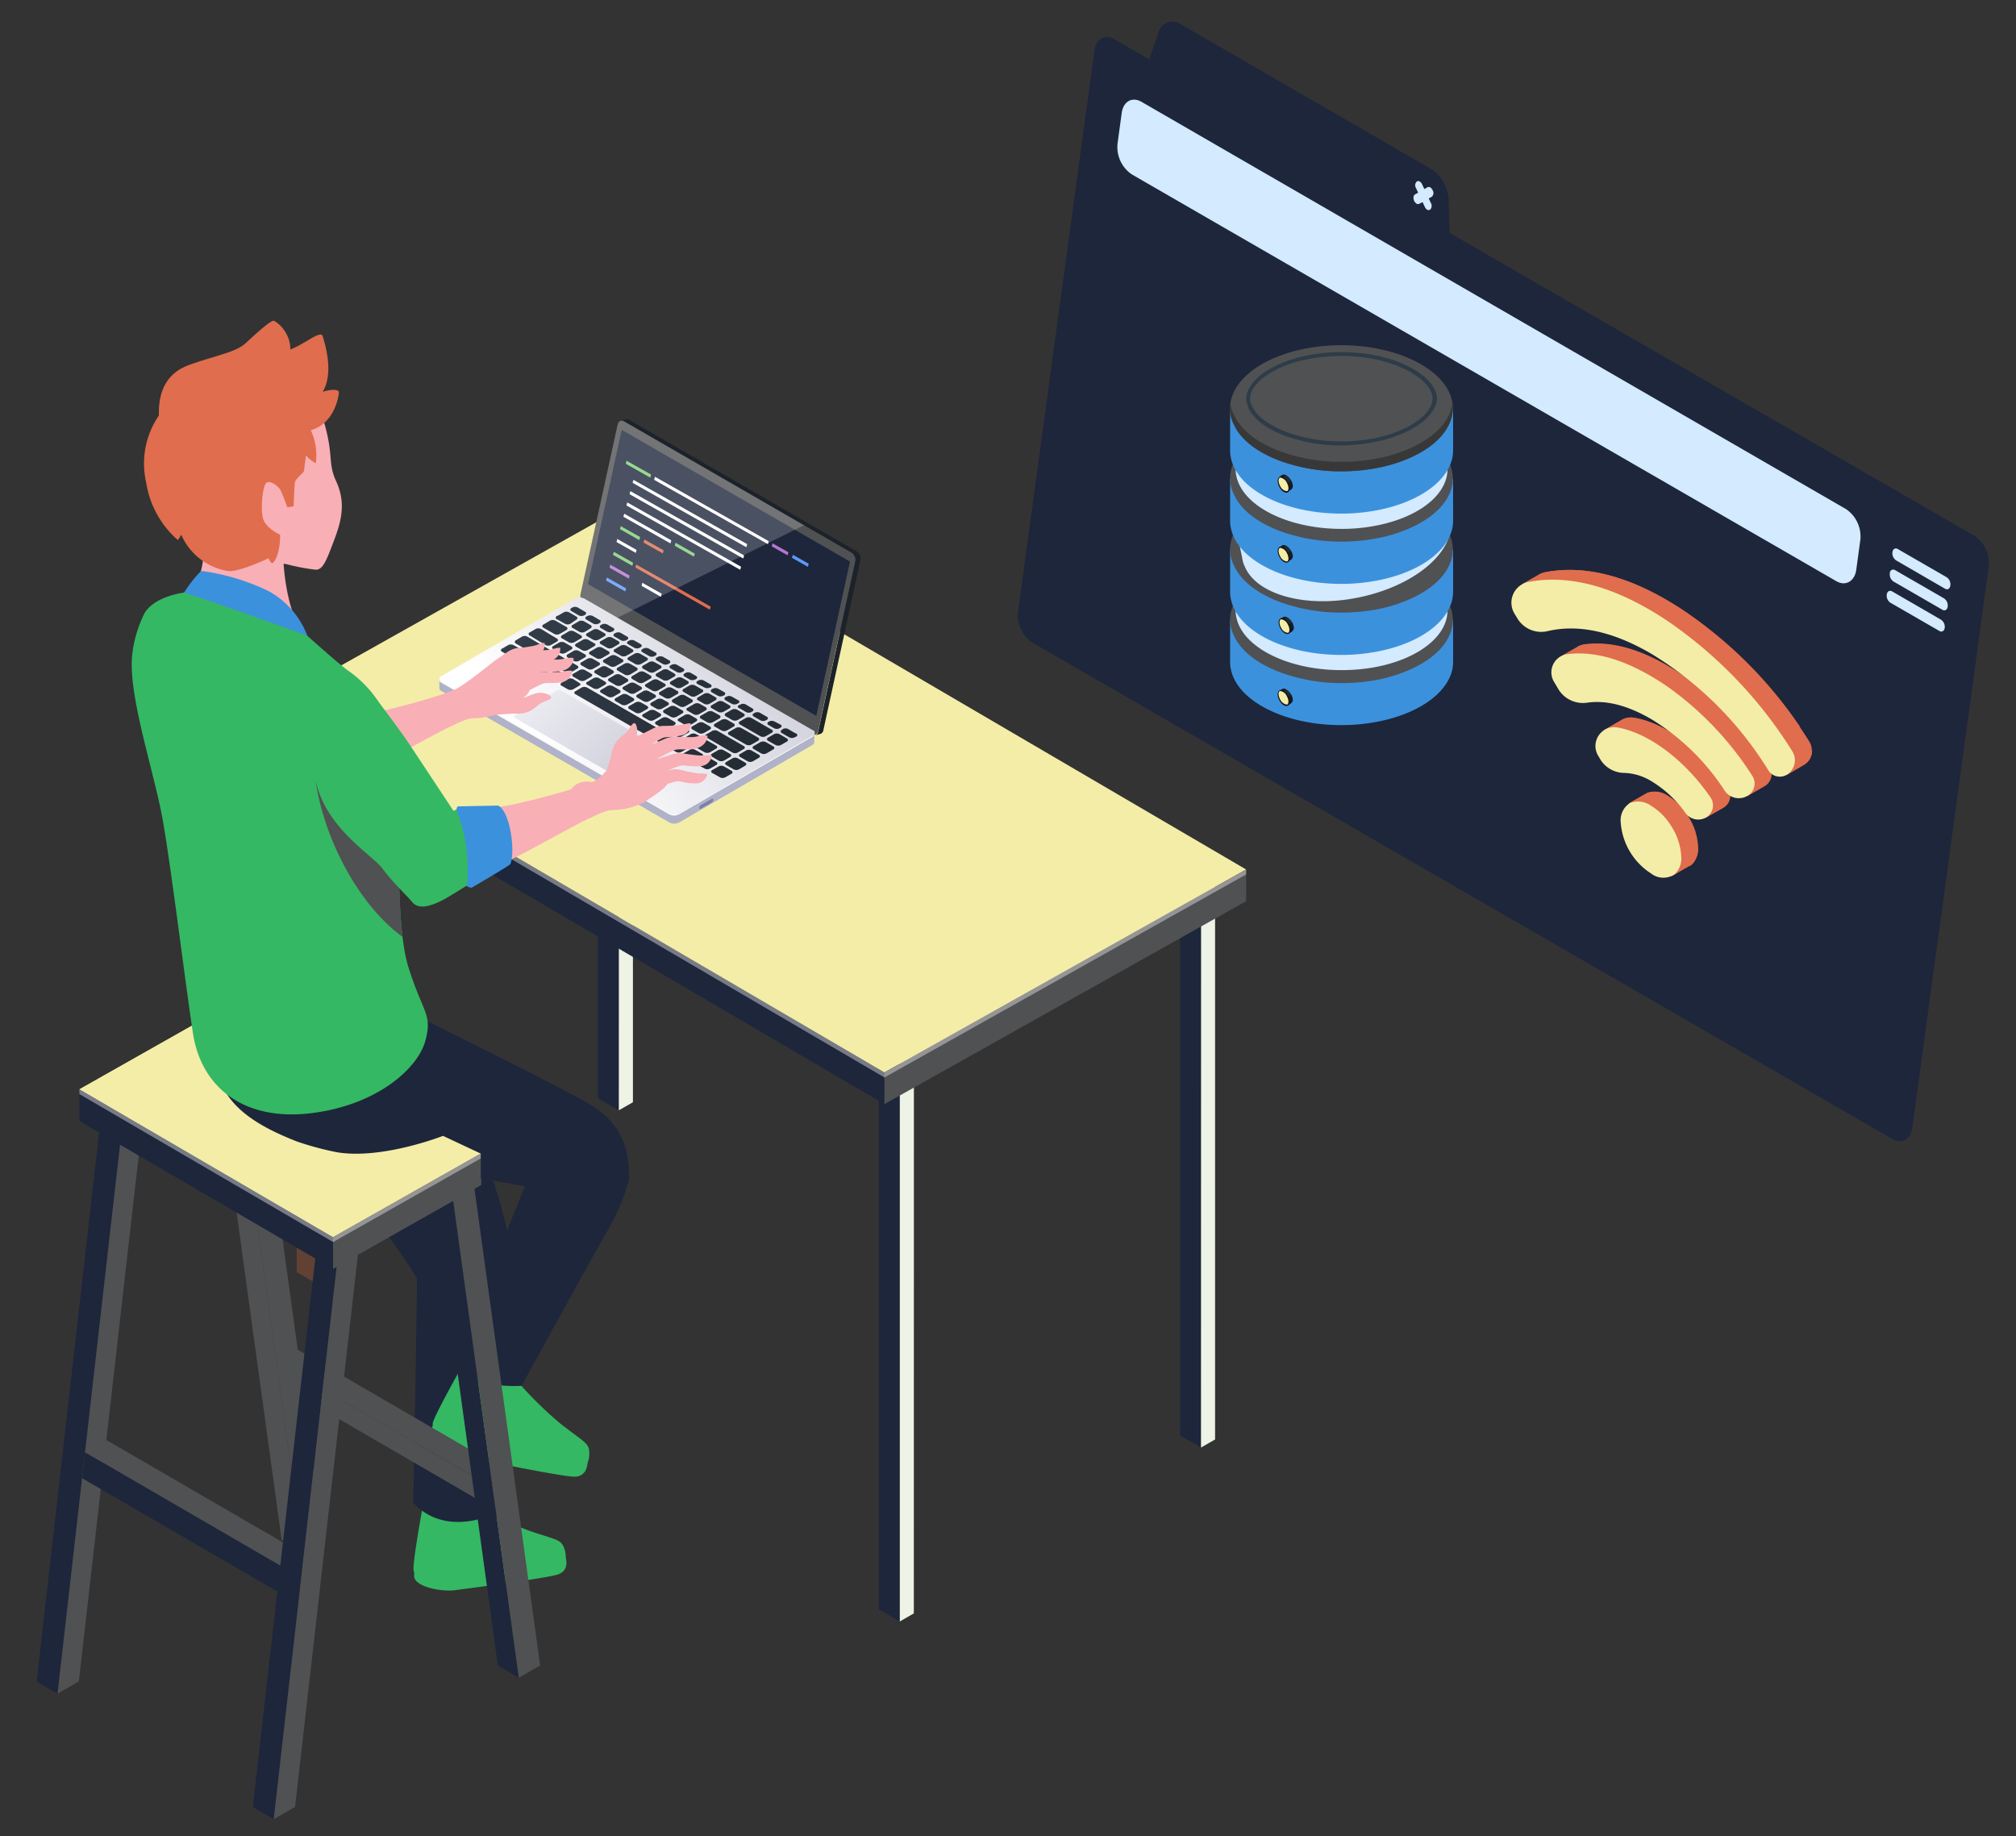 <svg xmlns="http://www.w3.org/2000/svg" xmlns:xlink="http://www.w3.org/1999/xlink" viewBox="0 0 237.49 216.33"><rect x="0" y="0" width="237.49" height="216.33" fill="#333333" stroke="none"/><defs><style>.cls-1{isolation:isolate;}.cls-2{fill:#1d263b;}.cls-3{fill:#d3eaff;}.cls-4{fill:#3c91dd;}.cls-5{fill:#505153;}.cls-6{fill:#36477b;}.cls-7{fill:#2d3c48;}.cls-8{fill:#383838;mix-blend-mode:screen;}.cls-9{fill:url(#_ÂÁ_Ï_ÌÌ_È_ËÂÌÚ_103);}.cls-10{fill:#13161a;}.cls-11{fill:#f4eda7;}.cls-12{fill:url(#_ÂÁ_Ï_ÌÌ_È_ËÂÌÚ_103-2);}.cls-13{fill:url(#_ÂÁ_Ï_ÌÌ_È_ËÂÌÚ_103-3);}.cls-14{fill:url(#_ÂÁ_Ï_ÌÌ_È_ËÂÌÚ_103-4);}.cls-15{fill:#e06d4d;}.cls-16{fill:#8cd9ff;}.cls-17{fill:#9c6854;}.cls-18{fill:#edf3e5;}.cls-19{fill:#614134;}.cls-20{fill:#fffbf7;opacity:0.4;}.cls-20,.cls-26{mix-blend-mode:overlay;}.cls-21{fill:#1c2229;}.cls-22{fill:#7dd075;}.cls-23{fill:#b875d0;}.cls-24{fill:#5d99fa;}.cls-25,.cls-26{fill:#fff;}.cls-26{opacity:0.2;}.cls-27{fill:#b0b2c9;}.cls-28{fill:#7c80a6;}.cls-29{fill:url(#linear-gradient);}.cls-30{fill:url(#linear-gradient-2);}.cls-31{fill:url(#linear-gradient-3);}.cls-32{fill:url(#linear-gradient-4);}.cls-33{fill:url(#linear-gradient-5);}.cls-34{fill:url(#linear-gradient-6);}.cls-35{fill:url(#linear-gradient-7);}.cls-36{fill:url(#linear-gradient-8);}.cls-37{fill:url(#linear-gradient-9);}.cls-38{fill:url(#linear-gradient-10);}.cls-39{fill:url(#linear-gradient-11);}.cls-40{fill:url(#linear-gradient-12);}.cls-41{fill:url(#linear-gradient-13);}.cls-42{fill:url(#linear-gradient-14);}.cls-43{fill:url(#linear-gradient-15);}.cls-44{fill:url(#linear-gradient-16);}.cls-45{fill:url(#linear-gradient-17);}.cls-46{fill:url(#linear-gradient-18);}.cls-47{fill:url(#linear-gradient-19);}.cls-48{fill:url(#linear-gradient-20);}.cls-49{fill:url(#linear-gradient-21);}.cls-50{fill:url(#linear-gradient-22);}.cls-51{fill:url(#linear-gradient-23);}.cls-52{fill:url(#linear-gradient-24);}.cls-53{fill:url(#linear-gradient-25);}.cls-54{fill:url(#linear-gradient-26);}.cls-55{fill:url(#linear-gradient-27);}.cls-56{fill:url(#linear-gradient-28);}.cls-57{fill:url(#linear-gradient-29);}.cls-58{fill:url(#linear-gradient-30);}.cls-59{fill:url(#linear-gradient-31);}.cls-60{fill:url(#linear-gradient-32);}.cls-61{fill:url(#linear-gradient-33);}.cls-62{fill:url(#linear-gradient-34);}.cls-63{fill:url(#linear-gradient-35);}.cls-64{fill:url(#linear-gradient-36);}.cls-65{fill:url(#linear-gradient-37);}.cls-66{fill:url(#linear-gradient-38);}.cls-67{fill:url(#linear-gradient-39);}.cls-68{fill:url(#linear-gradient-40);}.cls-69{fill:url(#linear-gradient-41);}.cls-70{fill:url(#linear-gradient-42);}.cls-71{fill:url(#linear-gradient-43);}.cls-72{fill:url(#linear-gradient-44);}.cls-73{fill:url(#linear-gradient-45);}.cls-74{fill:url(#linear-gradient-46);}.cls-75{fill:url(#linear-gradient-47);}.cls-76{fill:url(#linear-gradient-48);}.cls-77{fill:url(#linear-gradient-49);}.cls-78{fill:url(#linear-gradient-50);}.cls-79{fill:url(#linear-gradient-51);}.cls-80{fill:url(#linear-gradient-52);}.cls-81{fill:url(#linear-gradient-53);}.cls-82{fill:url(#linear-gradient-54);}.cls-83{fill:url(#linear-gradient-55);}.cls-84{fill:url(#linear-gradient-56);}.cls-85{fill:url(#linear-gradient-57);}.cls-86{fill:url(#linear-gradient-58);}.cls-87{fill:url(#linear-gradient-59);}.cls-88{fill:url(#linear-gradient-60);}.cls-89{fill:url(#linear-gradient-61);}.cls-90{fill:url(#linear-gradient-62);}.cls-91{fill:url(#linear-gradient-63);}.cls-92{fill:url(#linear-gradient-64);}.cls-93{fill:url(#linear-gradient-65);}.cls-94{fill:url(#linear-gradient-66);}.cls-95{fill:url(#linear-gradient-67);}.cls-96{fill:url(#linear-gradient-68);}.cls-97{fill:url(#linear-gradient-69);}.cls-98{fill:url(#linear-gradient-70);}.cls-99{fill:url(#linear-gradient-71);}.cls-100{fill:url(#linear-gradient-72);}.cls-101{fill:url(#linear-gradient-73);}.cls-102{fill:url(#linear-gradient-74);}.cls-103{fill:url(#linear-gradient-75);}.cls-104{fill:url(#linear-gradient-76);}.cls-105{fill:url(#linear-gradient-77);}.cls-106{fill:url(#linear-gradient-78);}.cls-107{fill:url(#linear-gradient-79);}.cls-108{fill:url(#linear-gradient-80);}.cls-109{fill:url(#linear-gradient-81);}.cls-110{fill:url(#linear-gradient-82);}.cls-111{fill:url(#linear-gradient-83);}.cls-112{fill:url(#linear-gradient-84);}.cls-113{fill:url(#linear-gradient-85);}.cls-114{fill:url(#linear-gradient-86);}.cls-115{fill:url(#linear-gradient-87);}.cls-116{fill:#35b863;}.cls-117{fill:#614135;}.cls-118{fill:#f9afb6;fill-rule:evenodd;}</style><linearGradient id="_ÂÁ_Ï_ÌÌ_È_ËÂÌÚ_103" x1="-4015.67" y1="56.07" x2="-4014.68" y2="57.8" gradientTransform="translate(4166.62)" gradientUnits="userSpaceOnUse"><stop offset="0.12" stop-color="#161c24"/><stop offset="0.12" stop-color="#202b33"/><stop offset="0.52" stop-color="#202b33"/><stop offset="0.53" stop-color="#161c24"/><stop offset="0.86" stop-color="#161c24"/><stop offset="0.87" stop-color="#13161a"/></linearGradient><linearGradient id="_ÂÁ_Ï_ÌÌ_È_ËÂÌÚ_103-2" x1="-4015.67" y1="64.35" x2="-4014.68" y2="66.08" xlink:href="#_ÂÁ_Ï_ÌÌ_È_ËÂÌÚ_103"/><linearGradient id="_ÂÁ_Ï_ÌÌ_È_ËÂÌÚ_103-3" x1="-4015.56" y1="72.76" x2="-4014.57" y2="74.49" xlink:href="#_ÂÁ_Ï_ÌÌ_È_ËÂÌÚ_103"/><linearGradient id="_ÂÁ_Ï_ÌÌ_È_ËÂÌÚ_103-4" x1="-4015.67" y1="81.24" x2="-4014.68" y2="82.97" xlink:href="#_ÂÁ_Ï_ÌÌ_È_ËÂÌÚ_103"/><linearGradient id="linear-gradient" x1="124.34" y1="89.99" x2="147.27" y2="71.68" gradientTransform="translate(-59.02)" gradientUnits="userSpaceOnUse"><stop offset="0" stop-color="#fff"/><stop offset="1" stop-color="#cecfdb"/></linearGradient><linearGradient id="linear-gradient-2" x1="119.68" y1="72.1" x2="151.19" y2="89.13" gradientTransform="translate(-59.02)" gradientUnits="userSpaceOnUse"><stop offset="0" stop-color="#333e4a"/><stop offset="1" stop-color="#222931"/></linearGradient><linearGradient id="linear-gradient-3" x1="121.16" y1="69.36" x2="152.67" y2="86.39" xlink:href="#linear-gradient-2"/><linearGradient id="linear-gradient-4" x1="121.13" y1="69.41" x2="152.64" y2="86.44" xlink:href="#linear-gradient-2"/><linearGradient id="linear-gradient-5" x1="121.1" y1="69.45" x2="152.62" y2="86.49" xlink:href="#linear-gradient-2"/><linearGradient id="linear-gradient-6" x1="120.5" y1="70.56" x2="152.02" y2="87.59" xlink:href="#linear-gradient-2"/><linearGradient id="linear-gradient-7" x1="120.48" y1="70.6" x2="152" y2="87.64" xlink:href="#linear-gradient-2"/><linearGradient id="linear-gradient-8" x1="121.08" y1="69.5" x2="152.59" y2="86.53" xlink:href="#linear-gradient-2"/><linearGradient id="linear-gradient-9" x1="119.73" y1="72" x2="151.24" y2="89.03" xlink:href="#linear-gradient-2"/><linearGradient id="linear-gradient-10" x1="118.97" y1="73.4" x2="150.49" y2="90.43" xlink:href="#linear-gradient-2"/><linearGradient id="linear-gradient-11" x1="120.46" y1="70.65" x2="151.97" y2="87.68" xlink:href="#linear-gradient-2"/><linearGradient id="linear-gradient-12" x1="121.05" y1="69.55" x2="152.57" y2="86.58" xlink:href="#linear-gradient-2"/><linearGradient id="linear-gradient-13" x1="119.7" y1="72.05" x2="151.22" y2="89.08" xlink:href="#linear-gradient-2"/><linearGradient id="linear-gradient-14" x1="118.94" y1="73.45" x2="150.46" y2="90.48" xlink:href="#linear-gradient-2"/><linearGradient id="linear-gradient-15" x1="121.03" y1="69.6" x2="152.54" y2="86.63" xlink:href="#linear-gradient-2"/><linearGradient id="linear-gradient-16" x1="118.2" y1="74.82" x2="149.72" y2="91.86" xlink:href="#linear-gradient-2"/><linearGradient id="linear-gradient-17" x1="118.92" y1="73.5" x2="150.44" y2="90.53" xlink:href="#linear-gradient-2"/><linearGradient id="linear-gradient-18" x1="120.42" y1="70.72" x2="151.93" y2="87.76" xlink:href="#linear-gradient-2"/><linearGradient id="linear-gradient-19" x1="118.18" y1="74.87" x2="149.69" y2="91.9" xlink:href="#linear-gradient-2"/><linearGradient id="linear-gradient-20" x1="121" y1="69.65" x2="152.52" y2="86.68" xlink:href="#linear-gradient-2"/><linearGradient id="linear-gradient-21" x1="119.64" y1="72.16" x2="151.16" y2="89.19" xlink:href="#linear-gradient-2"/><linearGradient id="linear-gradient-22" x1="120.37" y1="70.79" x2="151.89" y2="87.83" xlink:href="#linear-gradient-2"/><linearGradient id="linear-gradient-23" x1="118.14" y1="74.94" x2="149.65" y2="91.97" xlink:href="#linear-gradient-2"/><linearGradient id="linear-gradient-24" x1="118.88" y1="73.58" x2="150.39" y2="90.61" xlink:href="#linear-gradient-2"/><linearGradient id="linear-gradient-25" x1="119.6" y1="72.23" x2="151.12" y2="89.26" xlink:href="#linear-gradient-2"/><linearGradient id="linear-gradient-26" x1="117.36" y1="76.38" x2="148.88" y2="93.41" xlink:href="#linear-gradient-2"/><linearGradient id="linear-gradient-27" x1="118.1" y1="75.01" x2="149.62" y2="92.04" xlink:href="#linear-gradient-2"/><linearGradient id="linear-gradient-28" x1="118.83" y1="73.66" x2="150.35" y2="90.69" xlink:href="#linear-gradient-2"/><linearGradient id="linear-gradient-29" x1="118.07" y1="75.06" x2="149.59" y2="92.09" xlink:href="#linear-gradient-2"/><linearGradient id="linear-gradient-30" x1="117.31" y1="76.48" x2="148.82" y2="93.51" xlink:href="#linear-gradient-2"/><linearGradient id="linear-gradient-31" x1="117.33" y1="76.43" x2="148.85" y2="93.46" xlink:href="#linear-gradient-2"/><linearGradient id="linear-gradient-32" x1="117.39" y1="76.33" x2="148.9" y2="93.36" xlink:href="#linear-gradient-2"/><linearGradient id="linear-gradient-33" x1="117.42" y1="76.29" x2="148.92" y2="93.32" xlink:href="#linear-gradient-2"/><linearGradient id="linear-gradient-34" x1="119.07" y1="73.22" x2="150.59" y2="90.25" xlink:href="#linear-gradient-2"/><linearGradient id="linear-gradient-35" x1="118.4" y1="74.45" x2="149.92" y2="91.48" xlink:href="#linear-gradient-2"/><linearGradient id="linear-gradient-36" x1="119.21" y1="72.96" x2="150.72" y2="90" xlink:href="#linear-gradient-2"/><linearGradient id="linear-gradient-37" x1="119.98" y1="71.53" x2="151.5" y2="88.56" xlink:href="#linear-gradient-2"/><linearGradient id="linear-gradient-38" x1="117.69" y1="75.77" x2="149.2" y2="92.8" xlink:href="#linear-gradient-2"/><linearGradient id="linear-gradient-39" x1="121.36" y1="68.99" x2="152.87" y2="86.02" xlink:href="#linear-gradient-2"/><linearGradient id="linear-gradient-40" x1="120.74" y1="70.14" x2="152.25" y2="87.17" xlink:href="#linear-gradient-2"/><linearGradient id="linear-gradient-41" x1="119.95" y1="71.58" x2="151.47" y2="88.62" xlink:href="#linear-gradient-2"/><linearGradient id="linear-gradient-42" x1="121.33" y1="69.03" x2="152.85" y2="86.07" xlink:href="#linear-gradient-2"/><linearGradient id="linear-gradient-43" x1="121.31" y1="69.08" x2="152.82" y2="86.11" xlink:href="#linear-gradient-2"/><linearGradient id="linear-gradient-44" x1="121.28" y1="69.13" x2="152.79" y2="86.16" xlink:href="#linear-gradient-2"/><linearGradient id="linear-gradient-45" x1="121.25" y1="69.17" x2="152.77" y2="86.21" xlink:href="#linear-gradient-2"/><linearGradient id="linear-gradient-46" x1="120.63" y1="70.33" x2="152.15" y2="87.36" xlink:href="#linear-gradient-2"/><linearGradient id="linear-gradient-47" x1="120.66" y1="70.28" x2="152.18" y2="87.31" xlink:href="#linear-gradient-2"/><linearGradient id="linear-gradient-48" x1="120.68" y1="70.23" x2="152.2" y2="87.26" xlink:href="#linear-gradient-2"/><linearGradient id="linear-gradient-49" x1="120.71" y1="70.19" x2="152.23" y2="87.22" xlink:href="#linear-gradient-2"/><linearGradient id="linear-gradient-50" x1="119.93" y1="71.63" x2="151.44" y2="88.66" xlink:href="#linear-gradient-2"/><linearGradient id="linear-gradient-51" x1="119.17" y1="73.03" x2="150.69" y2="90.06" xlink:href="#linear-gradient-2"/><linearGradient id="linear-gradient-52" x1="118.44" y1="74.38" x2="149.96" y2="91.41" xlink:href="#linear-gradient-2"/><linearGradient id="linear-gradient-53" x1="119.15" y1="73.07" x2="150.67" y2="90.11" xlink:href="#linear-gradient-2"/><linearGradient id="linear-gradient-54" x1="119.75" y1="71.96" x2="151.27" y2="88.99" xlink:href="#linear-gradient-2"/><linearGradient id="linear-gradient-55" x1="121.23" y1="69.22" x2="152.74" y2="86.25" xlink:href="#linear-gradient-2"/><linearGradient id="linear-gradient-56" x1="121.21" y1="69.27" x2="152.72" y2="86.3" xlink:href="#linear-gradient-2"/><linearGradient id="linear-gradient-57" x1="120.58" y1="70.42" x2="152.1" y2="87.45" xlink:href="#linear-gradient-2"/><linearGradient id="linear-gradient-58" x1="119.8" y1="71.86" x2="151.32" y2="88.9" xlink:href="#linear-gradient-2"/><linearGradient id="linear-gradient-59" x1="121.18" y1="69.32" x2="152.69" y2="86.35" xlink:href="#linear-gradient-2"/><linearGradient id="linear-gradient-60" x1="120.56" y1="70.47" x2="152.07" y2="87.5" xlink:href="#linear-gradient-2"/><linearGradient id="linear-gradient-61" x1="119.78" y1="71.91" x2="151.29" y2="88.94" xlink:href="#linear-gradient-2"/><linearGradient id="linear-gradient-62" x1="119.9" y1="71.68" x2="151.42" y2="88.71" xlink:href="#linear-gradient-2"/><linearGradient id="linear-gradient-63" x1="119.88" y1="71.72" x2="151.39" y2="88.75" xlink:href="#linear-gradient-2"/><linearGradient id="linear-gradient-64" x1="119.12" y1="73.12" x2="150.64" y2="90.15" xlink:href="#linear-gradient-2"/><linearGradient id="linear-gradient-65" x1="120.61" y1="70.37" x2="152.13" y2="87.41" xlink:href="#linear-gradient-2"/><linearGradient id="linear-gradient-66" x1="118.38" y1="74.5" x2="149.89" y2="91.53" xlink:href="#linear-gradient-2"/><linearGradient id="linear-gradient-67" x1="119.85" y1="71.77" x2="151.37" y2="88.8" xlink:href="#linear-gradient-2"/><linearGradient id="linear-gradient-68" x1="119.1" y1="73.17" x2="150.61" y2="90.2" xlink:href="#linear-gradient-2"/><linearGradient id="linear-gradient-69" x1="118.35" y1="74.55" x2="149.87" y2="91.58" xlink:href="#linear-gradient-2"/><linearGradient id="linear-gradient-70" x1="117.61" y1="75.92" x2="149.12" y2="92.95" xlink:href="#linear-gradient-2"/><linearGradient id="linear-gradient-71" x1="119.82" y1="71.82" x2="151.34" y2="88.85" xlink:href="#linear-gradient-2"/><linearGradient id="linear-gradient-72" x1="118.33" y1="74.59" x2="149.84" y2="91.62" xlink:href="#linear-gradient-2"/><linearGradient id="linear-gradient-73" x1="117.58" y1="75.97" x2="149.1" y2="93" xlink:href="#linear-gradient-2"/><linearGradient id="linear-gradient-74" x1="119.04" y1="73.26" x2="150.56" y2="90.3" xlink:href="#linear-gradient-2"/><linearGradient id="linear-gradient-75" x1="118.3" y1="74.64" x2="149.82" y2="91.67" xlink:href="#linear-gradient-2"/><linearGradient id="linear-gradient-76" x1="119.02" y1="73.31" x2="150.54" y2="90.34" xlink:href="#linear-gradient-2"/><linearGradient id="linear-gradient-77" x1="118.28" y1="74.69" x2="149.79" y2="91.72" xlink:href="#linear-gradient-2"/><linearGradient id="linear-gradient-78" x1="118.99" y1="73.36" x2="150.51" y2="90.39" xlink:href="#linear-gradient-2"/><linearGradient id="linear-gradient-79" x1="118.25" y1="74.73" x2="149.77" y2="91.77" xlink:href="#linear-gradient-2"/><linearGradient id="linear-gradient-80" x1="118.23" y1="74.78" x2="149.74" y2="91.81" xlink:href="#linear-gradient-2"/><linearGradient id="linear-gradient-81" x1="117.5" y1="76.13" x2="149.01" y2="93.16" xlink:href="#linear-gradient-2"/><linearGradient id="linear-gradient-82" x1="117.66" y1="75.83" x2="149.18" y2="92.86" xlink:href="#linear-gradient-2"/><linearGradient id="linear-gradient-83" x1="117.64" y1="75.87" x2="149.15" y2="92.91" xlink:href="#linear-gradient-2"/><linearGradient id="linear-gradient-84" x1="121.38" y1="68.94" x2="152.9" y2="85.97" xlink:href="#linear-gradient-2"/><linearGradient id="linear-gradient-85" x1="120.76" y1="70.09" x2="152.28" y2="87.12" xlink:href="#linear-gradient-2"/><linearGradient id="linear-gradient-86" x1="120.54" y1="70.51" x2="152.05" y2="87.54" xlink:href="#linear-gradient-2"/><linearGradient id="linear-gradient-87" x1="116.07" y1="74.27" x2="133.24" y2="91.62" xlink:href="#linear-gradient"/></defs><title>CloverDX illustration database</title><g class="cls-1"><g id="Layer_3" data-name="Layer 3"><path class="cls-2" d="M232.6,63.13a3.87,3.87,0,0,1,1.67,3.64l-9,66.12c-.18,1.36-1.23,1.94-2.34,1.3L121.61,75.7a3.9,3.9,0,0,1-1.68-3.63l9-66.12c.19-1.36,1.24-2,2.35-1.32L135.39,7l1.11-3.3a1.73,1.73,0,0,1,2.67-.8l29.4,17a4.6,4.6,0,0,1,2.08,3.54l.11,4Z"/><path class="cls-3" d="M166.88,24a.33.33,0,0,0,.33,0l.37-.19.26.55a.73.73,0,0,0,.29.35.35.35,0,0,0,.33,0,.62.62,0,0,0,.11-.77l-.26-.56.36-.2a.59.59,0,0,0,.1-.76.73.73,0,0,0-.29-.35.35.35,0,0,0-.33,0l-.36.2-.26-.55a.71.71,0,0,0-.29-.34.31.31,0,0,0-.33,0,.6.6,0,0,0-.11.76l.26.56-.36.2c-.2.11-.25.46-.11.77A.9.9,0,0,0,166.88,24Z"/><path class="cls-3" d="M217.5,60,134.48,12c-1.1-.64-2.15-.06-2.34,1.31l-.49,3.6a3.89,3.89,0,0,0,1.67,3.63l83,47.93c1.11.64,2.16,0,2.35-1.32l.49-3.6A3.91,3.91,0,0,0,217.5,60Z"/><path class="cls-3" d="M229.31,68l-5.75-3.32c-.29-.17-.57,0-.62.35a1,1,0,0,0,.44,1l5.75,3.33c.3.17.57,0,.62-.35A1,1,0,0,0,229.31,68Z"/><path class="cls-3" d="M228.64,73l-5.75-3.33c-.29-.16-.57,0-.62.35a1,1,0,0,0,.44,1l5.76,3.32c.29.17.57,0,.62-.35A1,1,0,0,0,228.64,73Z"/><path class="cls-3" d="M229,70.49l-5.75-3.32a.4.4,0,0,0-.62.35,1,1,0,0,0,.44,1l5.75,3.32c.3.17.57,0,.62-.35A1,1,0,0,0,229,70.49Z"/><path class="cls-4" d="M144.91,73V78a3.27,3.27,0,0,0,.09.82c.7,3.73,6.29,6.61,13,6.61a22.3,22.3,0,0,0,4.09-.37c4.79-.88,8.36-3.26,9-6.2a4.6,4.6,0,0,0,.09-.84l0-2.61V73.07h-9.06l-14,0Z"/><path class="cls-5" d="M144.91,73a4.1,4.1,0,0,0,.46,1.9c.8,1.8,2.78,3.32,5.46,4.31A20.89,20.89,0,0,0,158,80.48a23.23,23.23,0,0,0,4.09-.36,17.77,17.77,0,0,0,3.12-.87c2.67-1,4.66-2.51,5.48-4.29a4.32,4.32,0,0,0,.46-1.89c0-3.3-3.8-6.08-9.06-7.07a22.24,22.24,0,0,0-4.07-.37C150.8,65.63,144.91,69,144.91,73Z"/><path class="cls-3" d="M145.56,66.15v5.74a3,3,0,0,0,.08.79c.67,3.54,6,6.27,12.4,6.27a22,22,0,0,0,3.89-.34c4.55-.84,7.95-3.11,8.51-5.9a4.17,4.17,0,0,0,.08-.8l0-3.51V66.18h-8.61l-13.29,0Z"/><path class="cls-6" d="M145.56,66.15A4,4,0,0,0,146,68c.77,1.71,2.65,3.16,5.2,4.1A19.89,19.89,0,0,0,158,73.23a21.08,21.08,0,0,0,3.89-.35,16,16,0,0,0,3-.82c2.55-.94,4.43-2.39,5.22-4.08a4.21,4.21,0,0,0,.43-1.8c0-3.13-3.61-5.78-8.61-6.73a21.94,21.94,0,0,0-3.87-.34C151.15,59.11,145.56,62.26,145.56,66.15Z"/><path class="cls-4" d="M144.91,64.73v5a3.27,3.27,0,0,0,.09.82c.7,3.73,6.29,6.61,13,6.61a22.3,22.3,0,0,0,4.09-.37c4.79-.88,8.36-3.26,9-6.2a4.6,4.6,0,0,0,.09-.84l0-2.61V64.76h-9.06l-14,0Z"/><path class="cls-5" d="M144.91,64.73a4.1,4.1,0,0,0,.46,1.9c.8,1.8,2.78,3.32,5.46,4.31A20.89,20.89,0,0,0,158,72.17a22.31,22.31,0,0,0,4.09-.36,17.77,17.77,0,0,0,3.12-.87c2.67-1,4.66-2.51,5.48-4.29a4.32,4.32,0,0,0,.46-1.89c0-3.3-3.8-6.08-9.06-7.07a22.24,22.24,0,0,0-4.07-.37C150.8,57.32,144.91,60.64,144.91,64.73Z"/><path class="cls-3" d="M145.23,60.3l1.14,5.63a2.85,2.85,0,0,0,.24.75c1.34,3.34,7.1,5,13.39,3.72a21.77,21.77,0,0,0,3.74-1.11c4.3-1.72,7.18-4.61,7.18-7.46a4.4,4.4,0,0,0-.07-.8l-.68-3.45-.43-2.17-3,.61-5.44,1.07-13,2.6Z"/><path class="cls-6" d="M145.23,60.3A3.87,3.87,0,0,0,146,62c1.09,1.53,3.22,2.57,5.9,3a19.82,19.82,0,0,0,7-.21,20.92,20.92,0,0,0,3.74-1.11,16.05,16.05,0,0,0,2.75-1.38c2.31-1.43,3.87-3.22,4.3-5a4.14,4.14,0,0,0,.08-1.85c-.62-3.07-4.68-5-9.77-4.9a21.9,21.9,0,0,0-3.87.42C149.33,52.29,144.47,56.49,145.23,60.3Z"/><path class="cls-4" d="M144.91,56.36v5a3.35,3.35,0,0,0,.09.83c.7,3.72,6.29,6.6,13,6.6a22.3,22.3,0,0,0,4.09-.37c4.79-.88,8.36-3.26,9-6.19a4.71,4.71,0,0,0,.09-.85l0-2.6V56.4H168l-5.83,0-14,0Z"/><path class="cls-5" d="M144.91,56.36a4.17,4.17,0,0,0,.46,1.91c.8,1.8,2.78,3.32,5.46,4.31A20.89,20.89,0,0,0,158,63.81a22.3,22.3,0,0,0,4.09-.37,16.94,16.94,0,0,0,3.12-.86c2.67-1,4.66-2.51,5.48-4.29a4.35,4.35,0,0,0,.46-1.89c0-3.3-3.8-6.09-9.06-7.08a22.24,22.24,0,0,0-4.07-.37C150.8,49,144.91,52.27,144.91,56.36Z"/><path class="cls-3" d="M145.56,49.5v5.75a3,3,0,0,0,.08.78c.67,3.54,6,6.28,12.4,6.28a21.08,21.08,0,0,0,3.89-.35c4.55-.84,7.95-3.1,8.51-5.89a4.28,4.28,0,0,0,.08-.81l0-3.51V49.54h-3.07l-5.54,0-13.29,0Z"/><path class="cls-6" d="M145.56,49.5a4,4,0,0,0,.43,1.82c.77,1.7,2.65,3.15,5.2,4.09A19.66,19.66,0,0,0,158,56.58a21.08,21.08,0,0,0,3.89-.35,16,16,0,0,0,3-.82c2.55-.94,4.43-2.39,5.22-4.08a4.14,4.14,0,0,0,.43-1.79c0-3.14-3.61-5.79-8.61-6.73a21,21,0,0,0-3.87-.35C151.15,42.46,145.56,45.61,145.56,49.5Z"/><path class="cls-4" d="M144.91,48.08v5a3.35,3.35,0,0,0,.09.83c.7,3.72,6.29,6.6,13,6.6a22.3,22.3,0,0,0,4.09-.37c4.79-.88,8.36-3.26,9-6.2a4.6,4.6,0,0,0,.09-.84l0-2.6V48.12H168l-5.83,0-14,0Z"/><path class="cls-5" d="M144.91,48.08a4.17,4.17,0,0,0,.46,1.91c.8,1.8,2.78,3.32,5.46,4.31A20.89,20.89,0,0,0,158,55.53a22.3,22.3,0,0,0,4.09-.37,17.77,17.77,0,0,0,3.12-.86c2.67-1,4.66-2.51,5.48-4.29a4.35,4.35,0,0,0,.46-1.89c0-3.3-3.8-6.09-9.06-7.08a22.24,22.24,0,0,0-4.07-.37C150.8,40.67,144.91,44,144.91,48.08Z"/><path class="cls-7" d="M158,52.48a19.09,19.09,0,0,1-6.54-1.11c-2.22-.82-3.81-2-4.39-3.3l0-.09a2.19,2.19,0,0,1-.25-1c0-2.59,4.62-5.49,11.24-5.49a20.67,20.67,0,0,1,3.72.33c4.34.82,7.5,3,7.5,5.2A2.41,2.41,0,0,1,169,48c-.61,1.31-2.22,2.51-4.43,3.33a15.7,15.7,0,0,1-2.79.77A20.84,20.84,0,0,1,158,52.48Z"/><path class="cls-5" d="M158,52a18.35,18.35,0,0,1-6.37-1.08c-2.1-.77-3.6-1.89-4.12-3.05l-.05-.1a1.7,1.7,0,0,1-.2-.83c0-2.09,4.09-5,10.76-5a20.51,20.51,0,0,1,3.63.32c4.05.77,7.11,2.8,7.11,4.73a1.92,1.92,0,0,1-.22.85c-.56,1.19-2.07,2.32-4.16,3.09a15,15,0,0,1-2.71.75A20,20,0,0,1,158,52Z"/><path class="cls-8" d="M145.37,48.87c.8,1.8,2.78,3.32,5.46,4.31A20.89,20.89,0,0,0,158,54.41a22.3,22.3,0,0,0,4.09-.37,16.94,16.94,0,0,0,3.12-.86c2.67-1,4.66-2.51,5.48-4.29a4.33,4.33,0,0,0,.38-1.29,3,3,0,0,1,.08.52,4.35,4.35,0,0,1-.46,1.89c-.82,1.78-2.81,3.3-5.48,4.29a17.77,17.77,0,0,1-3.12.86,22.3,22.3,0,0,1-4.09.37,20.89,20.89,0,0,1-7.21-1.23c-2.68-1-4.66-2.51-5.46-4.31a4.17,4.17,0,0,1-.46-1.91,4.46,4.46,0,0,1,.05-.63A4,4,0,0,0,145.37,48.87Z"/><path class="cls-9" d="M152,57.74l-.36.24,0-.07a1.21,1.21,0,0,1-.78-.65,1.49,1.49,0,0,1-.22-.71.66.66,0,0,1,.08-.34v-.05l.36-.23h0c.28-.11.7.16,1,.62a1.66,1.66,0,0,1,.22.62A.56.56,0,0,1,152,57.74Z"/><path class="cls-10" d="M151.72,58c-.28.16-.74-.11-1-.61s-.29-1,0-1.18.73.11,1,.6S152,57.8,151.72,58Z"/><path class="cls-11" d="M151.54,57.86a1,1,0,0,1-.72-.58c-.26-.45-.24-.88-.06-1a.2.2,0,0,1,.11,0,1,1,0,0,1,.71.57c.26.46.25.89.07,1A.23.23,0,0,1,151.54,57.86Z"/><path class="cls-12" d="M152,66l-.36.24,0-.07a1.18,1.18,0,0,1-.78-.65,1.49,1.49,0,0,1-.22-.71.68.68,0,0,1,.08-.34v0l.36-.24h0c.28-.11.7.16,1,.62a1.66,1.66,0,0,1,.22.62A.56.56,0,0,1,152,66Z"/><path class="cls-10" d="M151.72,66.24c-.28.16-.74-.11-1-.61s-.29-1,0-1.18.73.11,1,.6S152,66.08,151.72,66.24Z"/><path class="cls-11" d="M151.54,66.14a1,1,0,0,1-.72-.58c-.26-.45-.24-.88-.06-1l.11,0a1,1,0,0,1,.71.57c.26.46.25.89.07,1A.23.23,0,0,1,151.54,66.14Z"/><path class="cls-13" d="M152.15,74.43l-.37.24,0-.07A1.2,1.2,0,0,1,151,74a1.49,1.49,0,0,1-.22-.71.66.66,0,0,1,.08-.34v-.05l.35-.23h0c.28-.11.71.16,1,.62a1.63,1.63,0,0,1,.21.62A.57.57,0,0,1,152.15,74.43Z"/><path class="cls-10" d="M151.83,74.65c-.28.16-.74-.11-1-.61s-.29-1,0-1.18.73.11,1,.6S152.11,74.48,151.83,74.65Z"/><path class="cls-11" d="M151.65,74.55a1,1,0,0,1-.72-.58c-.26-.45-.24-.88-.06-1a.2.2,0,0,1,.11,0,1,1,0,0,1,.71.57c.27.46.25.89.07,1A.2.2,0,0,1,151.65,74.55Z"/><path class="cls-14" d="M152,82.92l-.36.24,0-.07a1.21,1.21,0,0,1-.78-.65,1.53,1.53,0,0,1-.22-.72.71.71,0,0,1,.08-.34v0l.36-.23h0c.28-.11.7.15,1,.62a1.66,1.66,0,0,1,.22.62A.57.57,0,0,1,152,82.92Z"/><path class="cls-10" d="M151.72,83.13c-.28.16-.74-.11-1-.6s-.29-1,0-1.18.73.1,1,.6S152,83,151.72,83.13Z"/><path class="cls-11" d="M151.54,83a1,1,0,0,1-.72-.58c-.26-.45-.24-.89-.06-1a.2.2,0,0,1,.11,0,1,1,0,0,1,.71.58c.26.45.25.88.07,1A.23.23,0,0,1,151.54,83Z"/><path class="cls-15" d="M191.22,84.72h0a2.15,2.15,0,0,1,1.27-.16c3.8.63,8.09,3.92,11.05,8.24a1.65,1.65,0,0,1-.58,2.4l0,0-2,1.14V95.06a1.58,1.58,0,0,1-.37-.36,13.43,13.43,0,0,0-4.05-3.77,6.5,6.5,0,0,0-3.21-1,3.39,3.39,0,0,1-2.87-1.64c-.08-.14-.16-.28-.25-.42a2.36,2.36,0,0,1-.3-.93,3.44,3.44,0,0,1-1-.91l1.94-1.11A1.83,1.83,0,0,1,191.22,84.72Zm.69,9.92,1,.73c0,.1,0,.2,0,.3a7.79,7.79,0,0,0,3.56,6.07,4.37,4.37,0,0,0,.54.26l-.13,1.24L199,102l.07,0h0l.22-.15a2.56,2.56,0,0,0,.76-2,7.21,7.21,0,0,0-1.27-3.8,7,7,0,0,0-2.3-2.27,2.68,2.68,0,0,0-2.41-.35h0l-.15.08Zm-8.3-17.12,1.24.13a2.13,2.13,0,0,0,.26,1.48l.53.9a3.36,3.36,0,0,0,3.42,1.57c2.22-.31,4.73.32,7.51,2A26.89,26.89,0,0,1,205.22,92a2,2,0,0,0,.6.57v1.24l2-1.15,0,0a1.66,1.66,0,0,0,.6-2.38,37.45,37.45,0,0,0-10-10.52c-4.37-3-8.3-4.26-11.8-3.81a2,2,0,0,0-.91.34ZM180.21,69a2.49,2.49,0,0,0,.19,2.15l.33.57a3.26,3.26,0,0,0,3.56,1.51c3.6-.84,7.7,0,12.32,2.71A41.54,41.54,0,0,1,210.3,89.59l.13,1.72,2-1.17a2,2,0,0,0,.71-2.78A51.78,51.78,0,0,0,198.29,71.9c-6-4-11.46-5.4-16.23-4.49a2.42,2.42,0,0,0-.89.36l-1.83,1.06Z"/><path class="cls-15" d="M181.17,67.77a2.42,2.42,0,0,1,.89-.36c4.77-.91,10.18.54,16.23,4.49A50.56,50.56,0,0,1,212,85.56a1.93,1.93,0,0,1-1,1.91l-1.48.86-.63-.9,0-.5A41.35,41.35,0,0,0,195.1,73.25c-4.62-2.69-8.72-3.56-12.32-2.72a3.27,3.27,0,0,1-2.73-.59,2.67,2.67,0,0,1,.16-1l-.87-.14Z"/><path class="cls-15" d="M185.77,76.24a2,2,0,0,1,.91-.34c3.5-.45,7.43.79,11.8,3.81a36.48,36.48,0,0,1,8.73,8.72,1.67,1.67,0,0,1-.87,1.51l0,0-1.77,1c-.08-.1-.15-.21-.22-.31v-.81a1.91,1.91,0,0,1-.6-.57,27,27,0,0,0-8.65-8.42c-2.78-1.63-5.29-2.26-7.51-1.94a3.49,3.49,0,0,1-2.73-.76,2.33,2.33,0,0,1,0-.53l-.56-.06-.16-.23-.07-.11Z"/><path class="cls-15" d="M191.91,94.64l2-1.16.15-.08h0a2.68,2.68,0,0,1,2.41.35,7,7,0,0,1,2.3,2.27,8.25,8.25,0,0,1,.95,2,1.9,1.9,0,0,1-.3.33,1.7,1.7,0,0,1-.22.15h0l-.07,0L197,99.7l.13-1.23c-.17-.07-.35-.16-.54-.26C195.13,97.35,192.45,96.4,191.91,94.64Z"/><path class="cls-15" d="M189.18,85.9l1.74-1a1.83,1.83,0,0,1,.3-.18h0a2.15,2.15,0,0,1,1.27-.16c3.31.55,7,3.11,9.83,6.61a1.65,1.65,0,0,1-.87,1.37h0l-1.74,1-.22-.24V92.4a1.62,1.62,0,0,1-.37-.37,13.56,13.56,0,0,0-4.05-3.77,6.53,6.53,0,0,0-3.22-1A3.41,3.41,0,0,1,189.18,85.9Z"/><path class="cls-16" d="M194,90l0,0,.15-.08h0a2.64,2.64,0,0,1,2.41.34,7.79,7.79,0,0,1,2.69,2.93,12.49,12.49,0,0,0-2.74-2.2A7.28,7.28,0,0,0,194,90Z"/><path class="cls-15" d="M195,98.88a6.67,6.67,0,0,0,1.85,1.65,3.69,3.69,0,0,0,.53.26l-.12,1.24,2.1-1.21.06,0h0l.21-.14a2.13,2.13,0,0,0,.37-.46,2.42,2.42,0,0,1-.73,1.67l-.22.15h0l-.07,0-2.1,1.21L197,102a4.37,4.37,0,0,1-.54-.26,6.93,6.93,0,0,1-2.1-2A4.16,4.16,0,0,0,195,98.88Z"/><path class="cls-15" d="M194.9,88.85a7.9,7.9,0,0,1,2,.87,13.52,13.52,0,0,1,4,3.77,1.8,1.8,0,0,0,.37.36v1.29l2-1.14,0,0a1.63,1.63,0,0,0,.49-.41,1.63,1.63,0,0,1-.86,1.62l0,0-2,1.14V95.06a1.58,1.58,0,0,1-.37-.36,13.43,13.43,0,0,0-4.05-3.77,8.84,8.84,0,0,0-1.16-.57C195.26,89.85,195.09,89.35,194.9,88.85Z"/><path class="cls-15" d="M192,80.44a14.48,14.48,0,0,1,4.91,1.89,27.13,27.13,0,0,1,8.65,8.43,2,2,0,0,0,.59.57v1.24l2-1.16h0a1.72,1.72,0,0,0,.5-.42,1.67,1.67,0,0,1-.86,1.63l0,0-2,1.15V92.54a2,2,0,0,1-.6-.57,26.89,26.89,0,0,0-8.65-8.42,15,15,0,0,0-4.24-1.76Q192.17,81.13,192,80.44Z"/><path class="cls-15" d="M189.57,71.86A21.79,21.79,0,0,1,197,74.7a41.56,41.56,0,0,1,13.7,13.68l.12,1.72,2-1.18a1.8,1.8,0,0,0,.65-.57,1.93,1.93,0,0,1-1,1.79l-2,1.17-.13-1.72a41.54,41.54,0,0,0-13.69-13.68,23,23,0,0,0-6.39-2.64C190,72.79,189.8,72.32,189.57,71.86Z"/><path class="cls-11" d="M190.92,96.83a7.8,7.8,0,0,0,3.57,6.07,2.36,2.36,0,0,0,2.8.09,2.54,2.54,0,0,0,.77-2,7.33,7.33,0,0,0-1.27-3.8,7.21,7.21,0,0,0-2.3-2.27,2.64,2.64,0,0,0-2.41-.34h0l-.16.09A2.4,2.4,0,0,0,190.92,96.83Z"/><path class="cls-11" d="M188.25,89c.08.14.17.28.25.43a3.34,3.34,0,0,0,2.86,1.63,6.55,6.55,0,0,1,3.22,1,13.49,13.49,0,0,1,4,3.76,1.85,1.85,0,0,0,2.34.52l0,0a1.65,1.65,0,0,0,.57-2.41c-2.95-4.31-7.25-7.61-11-8.23A2.21,2.21,0,0,0,188.25,89Z"/><path class="cls-11" d="M205.82,93.78l0,0a1.66,1.66,0,0,0,.61-2.37,37.73,37.73,0,0,0-10-10.52c-4.38-3-8.31-4.26-11.8-3.82a2.16,2.16,0,0,0-1.58,3.23l.54.91a3.38,3.38,0,0,0,3.42,1.57c2.22-.31,4.72.32,7.51,1.94a27.13,27.13,0,0,1,8.65,8.43A2,2,0,0,0,205.82,93.78Z"/><path class="cls-11" d="M178.4,72.28l.34.56a3.28,3.28,0,0,0,3.56,1.52c3.6-.85,7.7,0,12.31,2.71a41.53,41.53,0,0,1,13.72,13.71,1.6,1.6,0,0,0,2.1.53l0,0a2,2,0,0,0,.72-2.78A51.74,51.74,0,0,0,196.3,73.06c-6.06-4-11.46-5.41-16.24-4.5A2.49,2.49,0,0,0,178.4,72.28Z"/><polygon class="cls-2" points="141.48 170.54 139.02 169.11 139.02 104.91 141.49 106.34 141.48 170.54"/><polygon class="cls-2" points="106 191.03 103.53 189.6 103.53 123.49 106 124.93 106 191.03"/><polygon class="cls-17" points="106 124.93 103.53 123.49 140.67 102.05 143.14 103.48 106 124.93"/><polygon class="cls-18" points="143.14 103.48 143.14 169.59 141.48 170.54 141.49 106.34 107.66 125.87 107.65 190.08 106 191.03 106 124.93 143.14 103.48"/><polygon class="cls-2" points="72.9 130.81 70.44 129.38 70.44 65.17 72.91 66.61 72.9 130.81"/><polygon class="cls-19" points="37.42 151.3 34.95 149.87 34.95 83.76 37.42 85.19 37.42 151.3"/><polygon class="cls-17" points="37.42 85.19 34.95 83.76 72.09 62.32 74.56 63.75 37.42 85.19"/><polygon class="cls-18" points="74.56 63.75 74.56 129.86 72.9 130.81 72.91 66.61 39.08 86.14 39.07 150.34 37.42 151.3 37.42 85.19 74.56 63.75"/><polygon class="cls-2" points="31.03 83.54 31.03 87.26 104.19 130.08 104.19 126.35 31.03 83.54"/><polygon class="cls-11" points="31.03 83.54 104.19 126.35 146.8 102.44 73.64 59.62 31.03 83.54"/><polygon class="cls-5" points="104.19 126.35 104.19 130.08 146.8 106.17 146.8 102.44 104.19 126.35"/><polygon class="cls-20" points="146.8 102.44 146.8 103.02 104.19 126.94 31.03 84.12 31.03 83.54 104.19 126.35 146.8 102.44"/><path class="cls-21" d="M101,65,74.12,49.47a.45.45,0,0,0-.35-.06l-.63.16a.45.45,0,0,1,.35.06l26.84,15.5a1,1,0,0,1,.42,1.05l-4.37,20a.53.53,0,0,1-.38.45l.64-.16A.55.55,0,0,0,97,86l4.36-20A1,1,0,0,0,101,65Z"/><path class="cls-5" d="M100.33,65.13,73.49,49.63c-.32-.18-.64,0-.73.39L68.39,70a1,1,0,0,0,.42,1l26.84,15.5c.32.18.64,0,.73-.39l4.37-20A1,1,0,0,0,100.33,65.13Z"/><polygon class="cls-2" points="73.24 50.64 69.27 68.81 96.16 84.34 100.13 66.16 73.24 50.64"/><polygon class="cls-22" points="76.7 55.91 76.6 56.27 73.72 54.64 73.81 54.28 76.7 55.91"/><polygon class="cls-23" points="92.88 65.07 92.78 65.42 90.91 64.37 91.01 64.01 92.88 65.07"/><polygon class="cls-24" points="95.27 66.42 95.17 66.78 93.3 65.72 93.4 65.36 95.27 66.42"/><polygon class="cls-25" points="79.08 63.66 78.98 64.02 73.44 60.88 73.53 60.52 79.08 63.66"/><polygon class="cls-22" points="81.85 65.23 81.75 65.58 79.48 64.3 79.58 63.94 81.85 65.23"/><polygon class="cls-22" points="75.41 63.27 75.31 63.63 73.04 62.34 73.13 61.99 75.41 63.27"/><polygon class="cls-24" points="73.76 69.32 73.66 69.68 71.39 68.4 71.49 68.04 73.76 69.32"/><polygon class="cls-23" points="74.17 67.81 74.08 68.17 71.8 66.88 71.9 66.53 74.17 67.81"/><polygon class="cls-22" points="74.58 66.3 74.49 66.66 72.21 65.37 72.31 65.01 74.58 66.3"/><polygon class="cls-25" points="74.99 64.79 74.9 65.14 72.63 63.86 72.72 63.5 74.99 64.79"/><polygon class="cls-25" points="77.95 69.95 77.85 70.31 75.58 69.02 75.67 68.66 77.95 69.95"/><polygon class="cls-15" points="83.72 71.47 83.62 71.83 74.85 66.86 74.95 66.51 83.72 71.47"/><polygon class="cls-15" points="78.18 64.84 78.08 65.2 75.81 63.92 75.91 63.56 78.18 64.84"/><polygon class="cls-25" points="87.3 66.77 87.2 67.13 73.8 59.55 73.89 59.19 87.3 66.77"/><polygon class="cls-25" points="87.66 65.44 87.56 65.8 74.16 58.22 74.26 57.86 87.66 65.44"/><polygon class="cls-25" points="88.02 64.11 87.92 64.47 74.52 56.88 74.62 56.53 88.02 64.11"/><polygon class="cls-25" points="90.56 63.76 90.47 64.11 77.06 56.53 77.16 56.17 90.56 63.76"/><path class="cls-26" d="M73.49,49.63c-.32-.18-.64,0-.73.39L68.39,70a1,1,0,0,0,.42,1l3.48,2L94.71,61.88Z"/><path class="cls-27" d="M95.7,86.69,80,95.81a1.25,1.25,0,0,1-1.13,0L52,80.31a.4.4,0,0,1-.24-.33v1.09a.43.43,0,0,0,.24.34L78.86,96.9a1.24,1.24,0,0,0,1.14,0l15.7-9.13a.41.41,0,0,0,.23-.32v-1.1A.39.39,0,0,1,95.7,86.69Z"/><path class="cls-28" d="M83.84,94.12l-1.29.74a.41.41,0,0,0-.18.32c0,.12.08.17.18.11l1.29-.74a.42.42,0,0,0,.19-.32A.12.12,0,0,0,83.84,94.12Z"/><path class="cls-25" d="M95.7,86.69,80,95.81a1.25,1.25,0,0,1-1.13,0L52,80.31a.4.4,0,0,1-.24-.33v.15a.42.42,0,0,0,.24.31l26.84,15.5a1.24,1.24,0,0,0,1.14,0l15.7-9.12a.41.41,0,0,0,.23-.32v-.12A.42.42,0,0,1,95.7,86.69Z"/><path class="cls-29" d="M95.7,86,68.85,70.53a1.27,1.27,0,0,0-1.14,0L52,79.65a.35.35,0,0,0,0,.66l26.85,15.5a1.25,1.25,0,0,0,1.13,0l15.7-9.12A.35.35,0,0,0,95.7,86Z"/><path class="cls-30" d="M84.23,85.62l.77.44a.7.7,0,0,0,.63,0l.79-.46a.19.19,0,0,0,0-.36l-.77-.45a.77.77,0,0,0-.63,0l-.79.47A.19.19,0,0,0,84.23,85.62Z"/><path class="cls-31" d="M82.16,80.58,83,81a.68.68,0,0,0,.62,0L83.7,81a.2.2,0,0,0,0-.37l-.8-.46a.7.7,0,0,0-.63,0l-.11.07C82,80.32,82,80.48,82.16,80.58Z"/><path class="cls-32" d="M83.86,81.57l.71.4a.7.7,0,0,0,.63,0l.11-.06a.2.2,0,0,0,0-.37l-.71-.4a.68.68,0,0,0-.62,0l-.12.06A.2.2,0,0,0,83.86,81.57Z"/><path class="cls-33" d="M85.47,82.5l.74.42a.7.7,0,0,0,.63,0l.11-.06a.19.19,0,0,0,0-.37l-.74-.42a.68.68,0,0,0-.62,0l-.12.06A.2.2,0,0,0,85.47,82.5Z"/><path class="cls-34" d="M84.28,82.14l-.71-.41a.68.68,0,0,0-.62,0l-.71.42a.19.19,0,0,0,0,.36l.71.41a.68.68,0,0,0,.62,0l.71-.42A.19.19,0,0,0,84.28,82.14Z"/><path class="cls-35" d="M85.92,83.09l-.74-.43a.68.68,0,0,0-.62,0l-.71.42a.19.19,0,0,0,0,.36l.74.42a.7.7,0,0,0,.63,0l.71-.41C86.1,83.35,86.1,83.19,85.92,83.09Z"/><path class="cls-36" d="M87.12,83.44l.76.45a.7.7,0,0,0,.63,0l.12-.07c.17-.1.17-.26,0-.36L87.86,83a.64.64,0,0,0-.63,0l-.12.06A.19.19,0,0,0,87.12,83.44Z"/><path class="cls-37" d="M81,83.74l.71.41a.68.68,0,0,0,.62,0l.8-.46c.17-.1.17-.26,0-.37l-.7-.4a.7.7,0,0,0-.63,0l-.79.46C80.8,83.48,80.81,83.64,81,83.74Z"/><path class="cls-38" d="M78.24,84l.8.46a.7.7,0,0,0,.63,0l.7-.41a.19.19,0,0,0,0-.36l-.8-.46a.7.7,0,0,0-.63,0l-.7.4A.2.2,0,0,0,78.24,84Z"/><path class="cls-39" d="M86.89,84.83l.71-.41c.17-.1.17-.26,0-.36l-.76-.45a.7.7,0,0,0-.63,0l-.71.41a.2.2,0,0,0,0,.37l.76.44A.7.7,0,0,0,86.89,84.83Z"/><path class="cls-40" d="M88.79,84.41l.8.46a.68.68,0,0,0,.62,0l.12-.07a.19.19,0,0,0,0-.36l-.8-.46a.7.7,0,0,0-.63,0l-.11.07C88.61,84.15,88.62,84.31,88.79,84.41Z"/><path class="cls-41" d="M84.75,84.64a.2.2,0,0,0,0-.37L84,83.85a.7.7,0,0,0-.63,0l-.79.46a.19.19,0,0,0,0,.36l.74.43a.68.68,0,0,0,.62,0Z"/><path class="cls-42" d="M80,85l.71.41a.68.68,0,0,0,.62,0L82,85c.18-.1.18-.26,0-.36l-.7-.41a.7.7,0,0,0-.63,0l-.7.41C79.77,84.74,79.78,84.9,80,85Z"/><path class="cls-43" d="M90.49,85.39l.71.41a.68.68,0,0,0,.62,0l.12-.07a.19.19,0,0,0,0-.36L91.23,85a.68.68,0,0,0-.62,0l-.12.07A.19.19,0,0,0,90.49,85.39Z"/><path class="cls-44" d="M77.3,85.36l.8.47a.77.77,0,0,0,.63,0l.73-.43a.19.19,0,0,0,0-.36l-.8-.47a.73.73,0,0,0-.63,0L77.3,85A.19.19,0,0,0,77.3,85.36Z"/><path class="cls-45" d="M81.56,85.93l.74.43a.68.68,0,0,0,.62,0l.71-.41c.17-.1.17-.26,0-.36l-.73-.43a.7.7,0,0,0-.63,0l-.7.41A.19.19,0,0,0,81.56,85.93Z"/><path class="cls-46" d="M90.2,86.74l.71-.41a.19.19,0,0,0,0-.36L88.5,84.58a.7.7,0,0,0-.63,0l-.71.41c-.17.1-.17.26,0,.36l2.41,1.39A.68.68,0,0,0,90.2,86.74Z"/><path class="cls-47" d="M79,86.35l.7.41a.7.7,0,0,0,.63,0l.73-.43a.19.19,0,0,0,0-.36l-.71-.41a.68.68,0,0,0-.62,0L79,86C78.83,86.08,78.83,86.25,79,86.35Z"/><path class="cls-48" d="M93.72,86.4l-.88-.51a.68.68,0,0,0-.62,0L92.1,86a.19.19,0,0,0,0,.36l.88.51a.7.7,0,0,0,.63,0l.11-.07A.19.19,0,0,0,93.72,86.4Z"/><path class="cls-49" d="M88.51,87.73l.8-.46a.2.2,0,0,0,0-.37l-2-1.14a.68.68,0,0,0-.62,0l-.8.46a.19.19,0,0,0,0,.36l2,1.15A.68.68,0,0,0,88.51,87.73Z"/><path class="cls-50" d="M92.69,87l-.87-.51a.7.7,0,0,0-.63,0l-.71.41a.2.2,0,0,0,0,.37l.88.5a.7.7,0,0,0,.63,0l.71-.41C92.87,87.26,92.86,87.1,92.69,87Z"/><path class="cls-51" d="M80.62,87.28,83,88.63a.7.7,0,0,0,.63,0l.73-.43a.19.19,0,0,0,0-.36L82,86.49a.68.68,0,0,0-.62,0l-.73.43C80.44,87,80.44,87.18,80.62,87.28Z"/><path class="cls-52" d="M86.91,88.66l.7-.41a.19.19,0,0,0,0-.36l-3.08-1.78a.7.7,0,0,0-.63,0l-.7.41a.19.19,0,0,0,0,.36l3.08,1.78A.7.7,0,0,0,86.91,88.66Z"/><path class="cls-53" d="M91.09,87.93l-.88-.5a.7.7,0,0,0-.63,0l-.79.46a.19.19,0,0,0,0,.36l.88.51a.68.68,0,0,0,.62,0l.8-.47A.19.19,0,0,0,91.09,87.93Z"/><path class="cls-54" d="M82.69,88.79l-.81-.46a.68.68,0,0,0-.62,0l-.73.42a.19.19,0,0,0,0,.36l.8.47a.7.7,0,0,0,.63,0l.73-.43A.19.19,0,0,0,82.69,88.79Z"/><path class="cls-55" d="M83.87,89.15l.78.46a.7.7,0,0,0,.63,0l.73-.43a.19.19,0,0,0,0-.36l-.79-.45a.71.71,0,0,0-.62,0l-.74.43C83.69,88.89,83.69,89.05,83.87,89.15Z"/><path class="cls-56" d="M89.39,88.92l-.87-.51a.7.7,0,0,0-.63,0l-.7.41c-.18.1-.17.26,0,.36l.88.51a.68.68,0,0,0,.62,0l.7-.41C89.57,89.18,89.57,89,89.39,88.92Z"/><path class="cls-57" d="M87.79,89.85l-.88-.51a.68.68,0,0,0-.62,0l-.74.43c-.17.1-.17.26,0,.36l.87.51a.7.7,0,0,0,.63,0l.73-.43A.19.19,0,0,0,87.79,89.85Z"/><path class="cls-58" d="M86.16,90.8l-.88-.51a.68.68,0,0,0-.62,0l-.73.42a.19.19,0,0,0,0,.37l.88.5a.68.68,0,0,0,.62,0l.73-.42A.19.19,0,0,0,86.16,90.8Z"/><path class="cls-59" d="M84.38,89.77l-.79-.46a.7.7,0,0,0-.63,0l-.73.43c-.17.1-.17.26,0,.36l.78.45a.7.7,0,0,0,.63,0l.73-.42A.19.19,0,0,0,84.38,89.77Z"/><path class="cls-60" d="M81,87.8l-.64-.36a.68.68,0,0,0-.62,0l-.73.42a.2.2,0,0,0,0,.37l.63.36a.7.7,0,0,0,.63,0l.73-.42C81.15,88.07,81.15,87.91,81,87.8Z"/><path class="cls-61" d="M79.44,86.92l-.71-.41a.7.7,0,0,0-.63,0l-.73.42a.19.19,0,0,0,0,.36l.71.41a.68.68,0,0,0,.62,0l.73-.42A.19.19,0,0,0,79.44,86.92Z"/><path class="cls-62" d="M71.76,80.27l.8.47a.7.7,0,0,0,.63,0l.7-.41a.19.19,0,0,0,0-.36l-.8-.47a.7.7,0,0,0-.63,0l-.7.41A.19.19,0,0,0,71.76,80.27Z"/><path class="cls-63" d="M64.23,77.45a.2.2,0,0,0,0,.37l.8.46a.7.7,0,0,0,.63,0l.73-.43a.19.19,0,0,0,0-.36l-.8-.46A.7.7,0,0,0,65,77Z"/><path class="cls-64" d="M62.4,74.87,64.27,76a.68.68,0,0,0,.62,0l.71-.41a.19.19,0,0,0,0-.36L63.73,74.1a.7.7,0,0,0-.63,0l-.7.41A.19.19,0,0,0,62.4,74.87Z"/><path class="cls-65" d="M64,73.94l1.3.75a.68.68,0,0,0,.62,0l.8-.46a.2.2,0,0,0,0-.37l-1.3-.74a.67.67,0,0,0-.63,0l-.79.47A.19.19,0,0,0,64,73.94Z"/><path class="cls-66" d="M61.65,76.65,60.49,76a.68.68,0,0,0-.62,0l-.73.42a.19.19,0,0,0,0,.36l1.16.67a.7.7,0,0,0,.63,0l.73-.42C61.83,76.91,61.83,76.75,61.65,76.65Z"/><path class="cls-67" d="M69.09,73l.8.47a.68.68,0,0,0,.62,0l.12-.07a.19.19,0,0,0,0-.36l-.8-.47a.77.77,0,0,0-.63,0l-.12.07A.19.19,0,0,0,69.09,73Z"/><path class="cls-68" d="M69.6,73.66l-.8-.46a.7.7,0,0,0-.63,0l-.71.42a.19.19,0,0,0,0,.36l.8.46a.7.7,0,0,0,.63,0L69.6,74A.2.2,0,0,0,69.6,73.66Z"/><path class="cls-69" d="M67,74.38l-.79.47a.19.19,0,0,0,0,.36l.8.46a.7.7,0,0,0,.63,0l.79-.46c.18-.1.17-.26,0-.36l-.8-.46A.73.73,0,0,0,67,74.38Z"/><path class="cls-70" d="M70.79,74l.71.41a.68.68,0,0,0,.62,0l.12-.07a.19.19,0,0,0,0-.36l-.71-.41a.7.7,0,0,0-.63,0l-.11.07A.19.19,0,0,0,70.79,74Z"/><path class="cls-71" d="M72.4,75l.74.43a.7.7,0,0,0,.63,0l.11-.07a.19.19,0,0,0,0-.36l-.74-.43a.68.68,0,0,0-.62,0l-.12.07A.19.19,0,0,0,72.4,75Z"/><path class="cls-72" d="M74,75.9l.73.42a.7.7,0,0,0,.63,0l.11-.07c.18-.1.17-.26,0-.36l-.73-.42a.68.68,0,0,0-.62,0l-.12.07A.19.19,0,0,0,74,75.9Z"/><path class="cls-73" d="M75.68,76.84l.8.46a.68.68,0,0,0,.62,0l.12-.07a.19.19,0,0,0,0-.36l-.8-.46a.7.7,0,0,0-.63,0l-.12.07C75.5,76.58,75.5,76.74,75.68,76.84Z"/><path class="cls-74" d="M76.19,77.47l-.8-.46a.7.7,0,0,0-.63,0l-.71.41a.19.19,0,0,0,0,.36l.8.46a.7.7,0,0,0,.63,0l.71-.41A.19.19,0,0,0,76.19,77.47Z"/><path class="cls-75" d="M74.48,76.49l-.73-.43a.75.75,0,0,0-.62,0l-.71.42a.19.19,0,0,0,0,.36l.73.42a.7.7,0,0,0,.63,0l.71-.41C74.66,76.75,74.66,76.59,74.48,76.49Z"/><path class="cls-76" d="M72.85,75.54l-.74-.42a.68.68,0,0,0-.62,0l-.71.41a.19.19,0,0,0,0,.36l.74.43a.68.68,0,0,0,.62,0l.71-.41A.2.2,0,0,0,72.85,75.54Z"/><path class="cls-77" d="M71.21,74.6l-.71-.41a.68.68,0,0,0-.62,0l-.71.41a.19.19,0,0,0,0,.36l.71.41a.68.68,0,0,0,.62,0l.71-.41A.19.19,0,0,0,71.21,74.6Z"/><path class="cls-78" d="M70,75.78l-.71-.41a.68.68,0,0,0-.62,0l-.8.46c-.17.1-.17.26,0,.36l.7.41a.7.7,0,0,0,.63,0l.79-.46C70.21,76,70.2,75.88,70,75.78Z"/><path class="cls-79" d="M65.17,76.11a.19.19,0,0,0,0,.36l.8.46a.7.7,0,0,0,.63,0l.7-.41a.19.19,0,0,0,0-.36l-.8-.46a.7.7,0,0,0-.63,0Z"/><path class="cls-80" d="M60.77,75.82l2.56,1.48a.75.75,0,0,0,.62,0l.74-.43c.17-.1.17-.26,0-.36L62.12,75a.68.68,0,0,0-.62,0l-.73.43C60.59,75.56,60.6,75.72,60.77,75.82Z"/><path class="cls-81" d="M66.87,77.09c-.17.1-.17.26,0,.36l.7.41a.7.7,0,0,0,.63,0l.7-.41a.19.19,0,0,0,0-.36l-.71-.41a.68.68,0,0,0-.62,0Z"/><path class="cls-82" d="M81.49,82.39l-.8-.46a.68.68,0,0,0-.62,0l-.8.46a.2.2,0,0,0,0,.37l.8.46a.7.7,0,0,0,.63,0l.8-.46A.2.2,0,0,0,81.49,82.39Z"/><path class="cls-83" d="M77.38,77.82l.71.41a.68.68,0,0,0,.62,0l.12-.07a.19.19,0,0,0,0-.36l-.71-.41a.7.7,0,0,0-.63,0l-.11.07A.19.19,0,0,0,77.38,77.82Z"/><path class="cls-84" d="M79,78.75l.74.43a.7.7,0,0,0,.63,0l.11-.07a.19.19,0,0,0,0-.36l-.74-.43a.68.68,0,0,0-.62,0l-.12.07A.19.19,0,0,0,79,78.75Z"/><path class="cls-85" d="M79.44,79.35l-.74-.43a.68.68,0,0,0-.62,0l-.71.41a.2.2,0,0,0,0,.37l.74.42a.68.68,0,0,0,.62,0l.71-.41C79.62,79.61,79.61,79.45,79.44,79.35Z"/><path class="cls-86" d="M78.27,80.53l-.74-.42a.67.67,0,0,0-.63,0l-.79.47c-.18.1-.17.26,0,.36l.74.43a.68.68,0,0,0,.62,0l.8-.47A.19.19,0,0,0,78.27,80.53Z"/><path class="cls-87" d="M80.63,79.7l.62.36a.7.7,0,0,0,.63,0L82,80c.17-.1.17-.26,0-.36l-.62-.36a.68.68,0,0,0-.62,0l-.12.07A.19.19,0,0,0,80.63,79.7Z"/><path class="cls-88" d="M81,80.23l-.62-.36a.7.7,0,0,0-.63,0l-.71.41c-.17.1-.17.26,0,.37l.62.35a.7.7,0,0,0,.63,0l.71-.41A.19.19,0,0,0,81,80.23Z"/><path class="cls-89" d="M79.79,81.41l-.62-.36a.7.7,0,0,0-.63,0l-.79.46a.2.2,0,0,0,0,.37l.62.35a.7.7,0,0,0,.63,0l.79-.46A.19.19,0,0,0,79.79,81.41Z"/><path class="cls-90" d="M71.68,76.73l-.74-.43a.7.7,0,0,0-.63,0l-.79.46c-.18.1-.18.26,0,.36l.74.43a.68.68,0,0,0,.62,0l.8-.46A.19.19,0,0,0,71.68,76.73Z"/><path class="cls-91" d="M73.31,77.67l-.73-.42a.7.7,0,0,0-.63,0l-.79.46a.19.19,0,0,0,0,.36l.73.42a.68.68,0,0,0,.62,0l.8-.46A.19.19,0,0,0,73.31,77.67Z"/><path class="cls-92" d="M68.49,78.38l.74.43a.68.68,0,0,0,.62,0l.71-.41c.17-.1.17-.26,0-.36l-.74-.43a.68.68,0,0,0-.62,0l-.7.41A.19.19,0,0,0,68.49,78.38Z"/><path class="cls-93" d="M77.8,78.4,77.09,78a.68.68,0,0,0-.62,0l-.71.41a.2.2,0,0,0,0,.37l.71.4a.71.71,0,0,0,.62,0l.71-.42A.19.19,0,0,0,77.8,78.4Z"/><path class="cls-94" d="M65.93,78.8l.71.41a.7.7,0,0,0,.63,0l.73-.43a.19.19,0,0,0,0-.36L67.29,78a.68.68,0,0,0-.62,0l-.74.43A.19.19,0,0,0,65.93,78.8Z"/><path class="cls-95" d="M75,78.65l-.8-.46a.7.7,0,0,0-.63,0l-.79.46a.19.19,0,0,0,0,.36l.8.47a.7.7,0,0,0,.63,0L75,79A.19.19,0,0,0,75,78.65Z"/><path class="cls-96" d="M70.13,79.33l.73.42a.68.68,0,0,0,.62,0l.71-.4c.17-.11.17-.27,0-.37l-.72-.42a.7.7,0,0,0-.63,0l-.7.41A.19.19,0,0,0,70.13,79.33Z"/><path class="cls-97" d="M67.54,79.73l.74.43a.7.7,0,0,0,.63,0l.73-.43c.18-.1.17-.26,0-.36l-.74-.43a.68.68,0,0,0-.62,0l-.74.43A.19.19,0,0,0,67.54,79.73Z"/><path class="cls-98" d="M66.61,79.51l-.74-.43a.68.68,0,0,0-.62,0l-.73.43a.19.19,0,0,0,0,.36l.74.43a.68.68,0,0,0,.62,0l.73-.43C66.79,79.77,66.78,79.61,66.61,79.51Z"/><path class="cls-99" d="M76.62,79.58l-.71-.41a.68.68,0,0,0-.62,0l-.8.47c-.17.1-.17.26,0,.36l.7.41a.7.7,0,0,0,.63,0l.8-.46A.2.2,0,0,0,76.62,79.58Z"/><path class="cls-100" d="M69.19,80.68l.73.42a.68.68,0,0,0,.62,0l.74-.43c.17-.1.17-.26,0-.36l-.72-.42a.7.7,0,0,0-.63,0l-.73.43C69,80.42,69,80.58,69.19,80.68Z"/><path class="cls-101" d="M68.24,80.45,67.52,80a.7.7,0,0,0-.63,0l-.73.43a.19.19,0,0,0,0,.36l.73.42a.7.7,0,0,0,.63,0l.73-.43C68.42,80.72,68.42,80.55,68.24,80.45Z"/><path class="cls-102" d="M73.47,81.26l.7.41a.7.7,0,0,0,.63,0l.7-.41c.18-.1.17-.26,0-.36l-.71-.41a.68.68,0,0,0-.62,0l-.71.41C73.29,81,73.29,81.16,73.47,81.26Z"/><path class="cls-103" d="M70.82,81.62l.8.46a.7.7,0,0,0,.63,0l.73-.42a.2.2,0,0,0,0-.37l-.8-.46a.7.7,0,0,0-.63,0l-.73.43A.19.19,0,0,0,70.82,81.62Z"/><path class="cls-104" d="M75.08,82.19l.74.43a.68.68,0,0,0,.62,0l.71-.41a.2.2,0,0,0,0-.37l-.74-.42a.68.68,0,0,0-.62,0l-.7.41C74.9,81.93,74.91,82.09,75.08,82.19Z"/><path class="cls-105" d="M72.52,82.61l.71.41a.73.73,0,0,0,.63,0l.73-.42a.19.19,0,0,0,0-.36l-.71-.41a.68.68,0,0,0-.62,0l-.74.42A.2.2,0,0,0,72.52,82.61Z"/><path class="cls-106" d="M76.72,83.14l.62.36a.73.73,0,0,0,.63,0l.7-.4a.2.2,0,0,0,0-.37l-.62-.35a.7.7,0,0,0-.63,0l-.7.4A.2.2,0,0,0,76.72,83.14Z"/><path class="cls-107" d="M74.14,83.54l.73.42a.7.7,0,0,0,.63,0l.73-.42c.18-.1.17-.27,0-.37l-.74-.42a.68.68,0,0,0-.62,0l-.74.42A.2.2,0,0,0,74.14,83.54Z"/><path class="cls-108" d="M75.78,84.48l.62.36a.68.68,0,0,0,.62,0l.74-.42a.2.2,0,0,0,0-.37l-.61-.35a.7.7,0,0,0-.63,0l-.73.42C75.6,84.22,75.6,84.38,75.78,84.48Z"/><path class="cls-109" d="M77.83,86l-8.68-5a.7.7,0,0,0-.63,0l-.73.43a.19.19,0,0,0,0,.36l8.68,5a.7.7,0,0,0,.63,0l.73-.42A.19.19,0,0,0,77.83,86Z"/><path class="cls-110" d="M63.36,77.63l-.8-.46a.7.7,0,0,0-.63,0l-.73.42a.2.2,0,0,0,0,.37l.8.46a.7.7,0,0,0,.63,0l.73-.43A.19.19,0,0,0,63.36,77.63Z"/><path class="cls-111" d="M65,78.56l-.71-.41a.68.68,0,0,0-.62,0l-.73.43a.19.19,0,0,0,0,.36l.71.41a.68.68,0,0,0,.62,0l.73-.43A.19.19,0,0,0,65,78.56Z"/><path class="cls-112" d="M67.32,72l.86.5a.7.7,0,0,0,.63,0l.11-.06c.18-.1.17-.27,0-.37l-.86-.5a.7.7,0,0,0-.63,0l-.12.07C67.14,71.75,67.14,71.91,67.32,72Z"/><path class="cls-113" d="M65.69,73l.87.49a.7.7,0,0,0,.63,0L67.9,73c.17-.1.16-.26,0-.36l-.86-.5a.7.7,0,0,0-.63,0l-.71.41A.2.2,0,0,0,65.69,73Z"/><path class="cls-114" d="M82.67,81.21l-.8-.46a.7.7,0,0,0-.63,0l-.71.41c-.17.1-.17.26,0,.36l.8.47A.68.68,0,0,0,82,82l.71-.42A.19.19,0,0,0,82.67,81.21Z"/><path class="cls-115" d="M76.86,87.57,66.1,81.35a.55.55,0,0,0-.47,0l-5,2.94c-.13.07-.13.19,0,.27l10.77,6.21a.49.49,0,0,0,.47,0l5-2.93C77,87.76,77,87.64,76.86,87.57Z"/><path class="cls-116" d="M56.14,178.18a42.3,42.3,0,0,0,6.36,3c2.71.91,3.55,1,3.91,1.71s.69,2.12-.66,2.59-10.69,1.67-12.19,1.87-4.73-.38-4.77-1.65,1.11-7.47,1.11-7.47Z"/><path class="cls-116" d="M56.05,177.37a42.67,42.67,0,0,0,6.36,3c2.71.91,3.55,1,3.91,1.71s.7,2.13-.65,2.59-10.69,1.67-12.2,1.88-4.72-.38-4.76-1.66,1.1-7.47,1.1-7.47Z"/><path class="cls-2" d="M57.13,178.75s-5,2.05-8.44-1.7c0,0,.24-12.31.44-26.43-5.34-8.9-13.94-16.55-18.65-20.54l18.92-9.14s9.35,14.94,10.8,26.84C60,155.5,57.13,178.75,57.13,178.75Z"/><path class="cls-116" d="M60.66,163.46a44.75,44.75,0,0,0,5.25,5.18c2.37,1.82,3.17,2.19,3.28,3s0,2.33-1.53,2.33-11.14-2-12.7-2.31-4.54-2-4.14-3.27,3.64-7,3.64-7Z"/><path class="cls-116" d="M60.86,162.63a45,45,0,0,0,5.25,5.17c2.37,1.83,3.17,2.19,3.28,3s0,2.33-1.53,2.33-11.14-2-12.7-2.31-4.55-2-4.15-3.27,3.65-7,3.65-7Z"/><path class="cls-2" d="M74.11,138.48s-.09,2.23-2.67,6.73-10,18.06-10,18.06-5.54.44-8-2.33c0,0,7.73-19.74,8.94-22.46S73,133.27,74.11,138.48Z"/><polygon class="cls-5" points="27.78 125.7 25.32 124.27 33.18 181.44 35.65 182.87 27.78 125.7"/><polygon class="cls-2" points="14.65 130.43 12.18 128.99 4.32 198.11 6.78 199.54 14.65 130.43"/><polygon class="cls-17" points="29.93 121.6 27.46 120.17 12.18 128.99 14.65 130.43 29.93 121.6"/><polygon class="cls-5" points="14.65 130.43 6.78 199.54 9.29 198.09 16.81 132.04 27.78 125.7 35.65 182.87 38.16 181.43 29.93 121.6 14.65 130.43"/><polygon class="cls-5" points="56.94 174.61 32.6 160.49 32.96 163.13 57.3 177.26 56.94 174.61"/><polygon class="cls-5" points="59.45 173.16 35.11 159.04 32.6 160.49 56.94 174.61 59.45 173.16"/><polygon class="cls-5" points="56.94 174.61 57.3 177.26 59.81 175.81 59.45 173.16 56.94 174.61"/><polygon class="cls-2" points="34.36 185.22 10.02 171.09 9.67 174.15 34.01 188.28 34.36 185.22"/><polygon class="cls-5" points="36.87 183.77 12.52 169.65 10.02 171.09 34.36 185.22 36.87 183.77"/><polygon class="cls-117" points="34.36 185.22 34.01 188.28 36.52 186.84 36.87 183.77 34.36 185.22"/><polygon class="cls-2" points="53.25 140.49 50.78 139.05 58.65 196.22 61.12 197.66 53.25 140.49"/><polygon class="cls-2" points="40.12 145.21 37.65 143.78 29.78 212.89 32.25 214.32 40.12 145.21"/><polygon class="cls-2" points="55.39 136.39 52.93 134.95 37.65 143.78 40.12 145.21 55.39 136.39"/><polygon class="cls-5" points="40.12 145.21 32.25 214.32 34.76 212.88 42.28 146.82 53.25 140.49 61.12 197.66 63.63 196.21 55.39 136.39 40.12 145.21"/><polygon class="cls-2" points="9.37 128.33 9.37 132.06 39.24 149.47 39.24 145.75 9.37 128.33"/><polygon class="cls-11" points="9.37 128.33 39.24 145.75 56.67 135.88 26.8 118.47 9.37 128.33"/><polygon class="cls-5" points="39.24 145.75 39.24 149.47 56.67 139.61 56.67 135.88 39.24 145.75"/><polygon class="cls-20" points="56.67 135.88 56.67 136.46 39.24 146.33 9.37 128.91 9.37 128.33 39.24 145.75 56.67 135.88"/><polygon class="cls-2" points="9.37 128.33 9.37 132.06 39.24 149.47 39.24 145.75 9.37 128.33"/><polygon class="cls-11" points="9.37 128.33 39.24 145.75 56.67 135.88 26.8 118.47 9.37 128.33"/><polygon class="cls-5" points="39.24 145.75 39.24 149.47 56.67 139.61 56.67 135.88 39.24 145.75"/><polygon class="cls-20" points="56.67 135.88 56.67 136.46 39.24 146.33 9.37 128.91 9.37 128.33 39.24 145.75 56.67 135.88"/><path class="cls-2" d="M49.42,119.86S65.9,128,69.3,130s4.82,4.55,4.82,8.8c0,2.28-5.84,2.24-11.48,1.12-1.38-.28-3.5-.65-6-1.07l0-2.94-4.45-2.09s-7.23,2.84-12.55,1.92A35.14,35.14,0,0,1,35,134.49c-4.08-1.6-8.36-3.84-9.33-8.07Z"/><path class="cls-118" d="M58.09,78s1.27-.92,1.65-1.16a2.85,2.85,0,0,1,1.24-.5c.43,0,1.67-.19,2-.28s1.06-.4,1.17-.29a1.34,1.34,0,0,1-1,1.5c-1.07.35-1.62.27-2,.48s-2,1.42-2,1.42Z"/><path class="cls-118" d="M59.11,78.21l2.1-1.11a3,3,0,0,1,1.35-.43,21.19,21.19,0,0,0,2.17-.12c.39-.07,1.16-.32,1.27-.2a1.42,1.42,0,0,1-1.22,1.49c-1.16.28-1.74.15-2.2.33s-2.2,1.34-2.2,1.34Z"/><path class="cls-118" d="M60,79l2.34-1a3.16,3.16,0,0,1,1.49-.34c.5,0,1.92.09,2.34,0s1.27-.25,1.38-.11-.17,1.3-1.44,1.5-1.88,0-2.39.16-2.47,1.25-2.47,1.25Z"/><path class="cls-118" d="M35.3,82.14l1.36,3.47s4.26-1.1,6.65-1.5,9.18-2.23,10.53-3,4-2.94,4.25-3.12.89-.67,1.19-.51a7.64,7.64,0,0,1,3.09,3.94c-.39.76-1.88,1.61-2.7,2.2a8.36,8.36,0,0,1-4,1c-1.25,0-6.21,2.91-10.32,5.08a90.16,90.16,0,0,1-10.62,4.67c-1.76.59-2.61.28-3.42-.72a37.88,37.88,0,0,1-3.83-8Z"/><path class="cls-118" d="M36.2,84.45A18.7,18.7,0,0,1,29.81,91a42.38,42.38,0,0,1-2.31-5.41l7.8-3.44Z"/><path class="cls-118" d="M60.69,80.35s1.67-.72,2.08-.91a2.92,2.92,0,0,1,1.32-.29c.44,0,1.7.08,2.07,0s1.12-.22,1.22-.1-.15,1.16-1.27,1.33-1.67,0-2.12.15-2.19,1.1-2.19,1.1Z"/><path class="cls-118" d="M62.22,81.63a12.43,12.43,0,0,1-2.48,1.93c-.81-.8-1.44-1.67-.78-2A5.19,5.19,0,0,1,62.22,81.63Z"/><path class="cls-118" d="M57.93,84.26s1.69-.17,2.71-.18a3.86,3.86,0,0,0,1.8-.31c.44-.2,1.07-.85,1.41-1s1.1-.36,1.08-.62-1-.75-2-.41-1.18.55-1.59.47-1.19-.88-2.31-.67S57.18,83.56,57.93,84.26Z"/><path class="cls-118" d="M29.61,43.17c4.61-.19,7.15,1.93,8.46,6.23s.48,5,1.53,7.3.77,4.26-.18,6.78-1.35,3.64-2.22,3.64a24,24,0,0,1-3.43-.65l-9.26-1.31s-3.79-3.5-4.92-11.53S23.53,43.43,29.61,43.17Z"/><path class="cls-118" d="M33.33,64.47s-.07,6.23,2.12,9.76S38.66,78,38.66,78s-6.42,3.35-12.34.8a9.53,9.53,0,0,1-5.93-8.31s4.74-.33,3.32-8.5l6.44-.92A4.3,4.3,0,0,0,33,63,2.94,2.94,0,0,1,33.33,64.47Z"/><path class="cls-116" d="M35.45,74.23s4,3.61,5.5,4.74a13.39,13.39,0,0,1,5.76,9.77c.51,5.8-.32,19.66,1.39,25.16s2.88,5.54,2,8.75-5.65,7.55-13.45,8.5-12.95-2.92-13.93-9.48-2.48-18.85-3.5-24.79S15,81.82,15.59,77A14.69,14.69,0,0,1,17,72.29c1.18-2.09,4.78-2.52,5.1-2.52.49,0,.95.48,5,1.65S33,73,35.45,74.23Z"/><path class="cls-4" d="M21.69,69.81a15,15,0,0,1,2-2.55,25.89,25.89,0,0,1,7.91,2.36A10,10,0,0,1,36.2,74.9S27.5,71.71,21.69,69.81Z"/><path class="cls-5" d="M47.42,110.38c-5.47-4-9.35-12.06-10.22-18.31l9.71,2.36C47,99.5,46.88,105.85,47.42,110.38Z"/><path class="cls-118" d="M71.22,91.59S71.74,90,72,89a3.73,3.73,0,0,1,.67-1.69c.29-.4,1.05-.88,1.26-1.18s.58-1,.83-.93.53,1.15,0,2-.79,1-.79,1.45.62,1.35.18,2.4S71.76,92.46,71.22,91.59Z"/><path class="cls-118" d="M50.83,93,53,96.43s4.26-1.1,6.64-1.5,9.19-2.23,10.54-3,3.66-4.36,3.91-4.55.89-.67,1.2-.5c1.66.91,3.23,4.54,3.41,5.36-.38.76-1.88,1.61-2.69,2.2a8.39,8.39,0,0,1-4,1c-1.26,0-6.21,2.91-10.32,5.08A90.13,90.13,0,0,1,51,105.15c-1.75.59-2.6.28-3.41-.73a37.77,37.77,0,0,1-3.83-8Z"/><path class="cls-118" d="M70.21,93.73a7.24,7.24,0,0,1,.33,2.11l-1.12.6a7.77,7.77,0,0,0-.62-2.23Z"/><path class="cls-118" d="M67.21,93.52c.11.62,1,1,1.87.82s1.6-.79,1.49-1.4-.95-1-1.87-.83S67.1,92.9,67.21,93.52Z"/><path class="cls-118" d="M67.51,93.35c.08.51.77.81,1.54.68s1.31-.65,1.22-1.16-.78-.81-1.54-.68S67.42,92.84,67.51,93.35Z"/><path class="cls-118" d="M74.79,86.9l2-1a2.91,2.91,0,0,1,1.3-.38,19.53,19.53,0,0,0,2.07-.1c.36-.06,1.11-.29,1.21-.17a1.36,1.36,0,0,1-1.18,1.41c-1.11.25-1.66.11-2.1.28S76,88.15,76,88.15Z"/><path class="cls-118" d="M75.76,88.14l2.35-1a3.25,3.25,0,0,1,1.49-.34c.49,0,1.92.09,2.34,0s1.27-.25,1.38-.11-.17,1.3-1.44,1.5-1.88,0-2.39.17S77,89.63,77,89.63Z"/><path class="cls-118" d="M76.73,89.66,79,88.93a3.13,3.13,0,0,1,1.41-.18c.46.08,1.77.26,2.16.26s1.2-.11,1.29,0a1.45,1.45,0,0,1-1.47,1.26c-1.19.07-1.74-.17-2.22-.06s-2.4.93-2.4.93Z"/><path class="cls-118" d="M76.59,91.25l2.19-.51a3,3,0,0,1,1.33-.06c.43.11,1.65.39,2,.42s1.14,0,1.21.12a1.37,1.37,0,0,1-1.48,1.07c-1.12,0-1.62-.29-2.08-.24s-2.33.69-2.33.69Z"/><path class="cls-116" d="M43.55,81.33s3.2,4.13,4.73,6.43,5.14,7.77,5.14,7.77a3.43,3.43,0,0,1,1.31-.34,19.34,19.34,0,0,1,1.08,8.66c-.85.47-2.59,1.63-3.64,2.18s-2.75,1.26-3.57.29-2.36-2.38-3.55-4-6.9-4.85-7.92-10.68S40.25,77.73,43.55,81.33Z"/><path class="cls-4" d="M53.76,95.39S53.82,95,54,95s4.42-.09,4.63-.09,1,.56,1.46,2.78.22,3.91,0,4.14-4.37,2.67-4.51,2.74-.61-.17-.61-.17A18.54,18.54,0,0,0,53.76,95.39Z"/><path class="cls-15" d="M36.61,50.68a7,7,0,0,1,.59,3.89,3.58,3.58,0,0,1-1.15-.92s-.22,1.6-.24,1.82-1,.92-1.07,1.36-.15,2.82-.15,2.82l-.75.12A17.67,17.67,0,0,0,33,57.66c-.3-.44-1.25-1.17-1.66-.73S30.66,60,31,61.13,33,63,33,63c0,2.31-.69,3.21-.88,3.33s-.49-.56-.49-.56-3.38,1.62-4.74,1.51A7.28,7.28,0,0,1,21.35,63s-.32.61-.42.61a11.28,11.28,0,0,1-3.71-6.76,10,10,0,0,1,1.5-7.9c-.07-2.41.61-4.86,3.5-5.93s5.52-1.48,6.71-2.58,3-2.77,3.36-2.65a4,4,0,0,1,1.92,3.38c1.72-.65,3.59-2.33,3.81-1.55s1.36,4.23,0,6.54c1-.32,1.9-.32,1.9.07S39.43,49.91,36.61,50.68Z"/></g></g></svg>